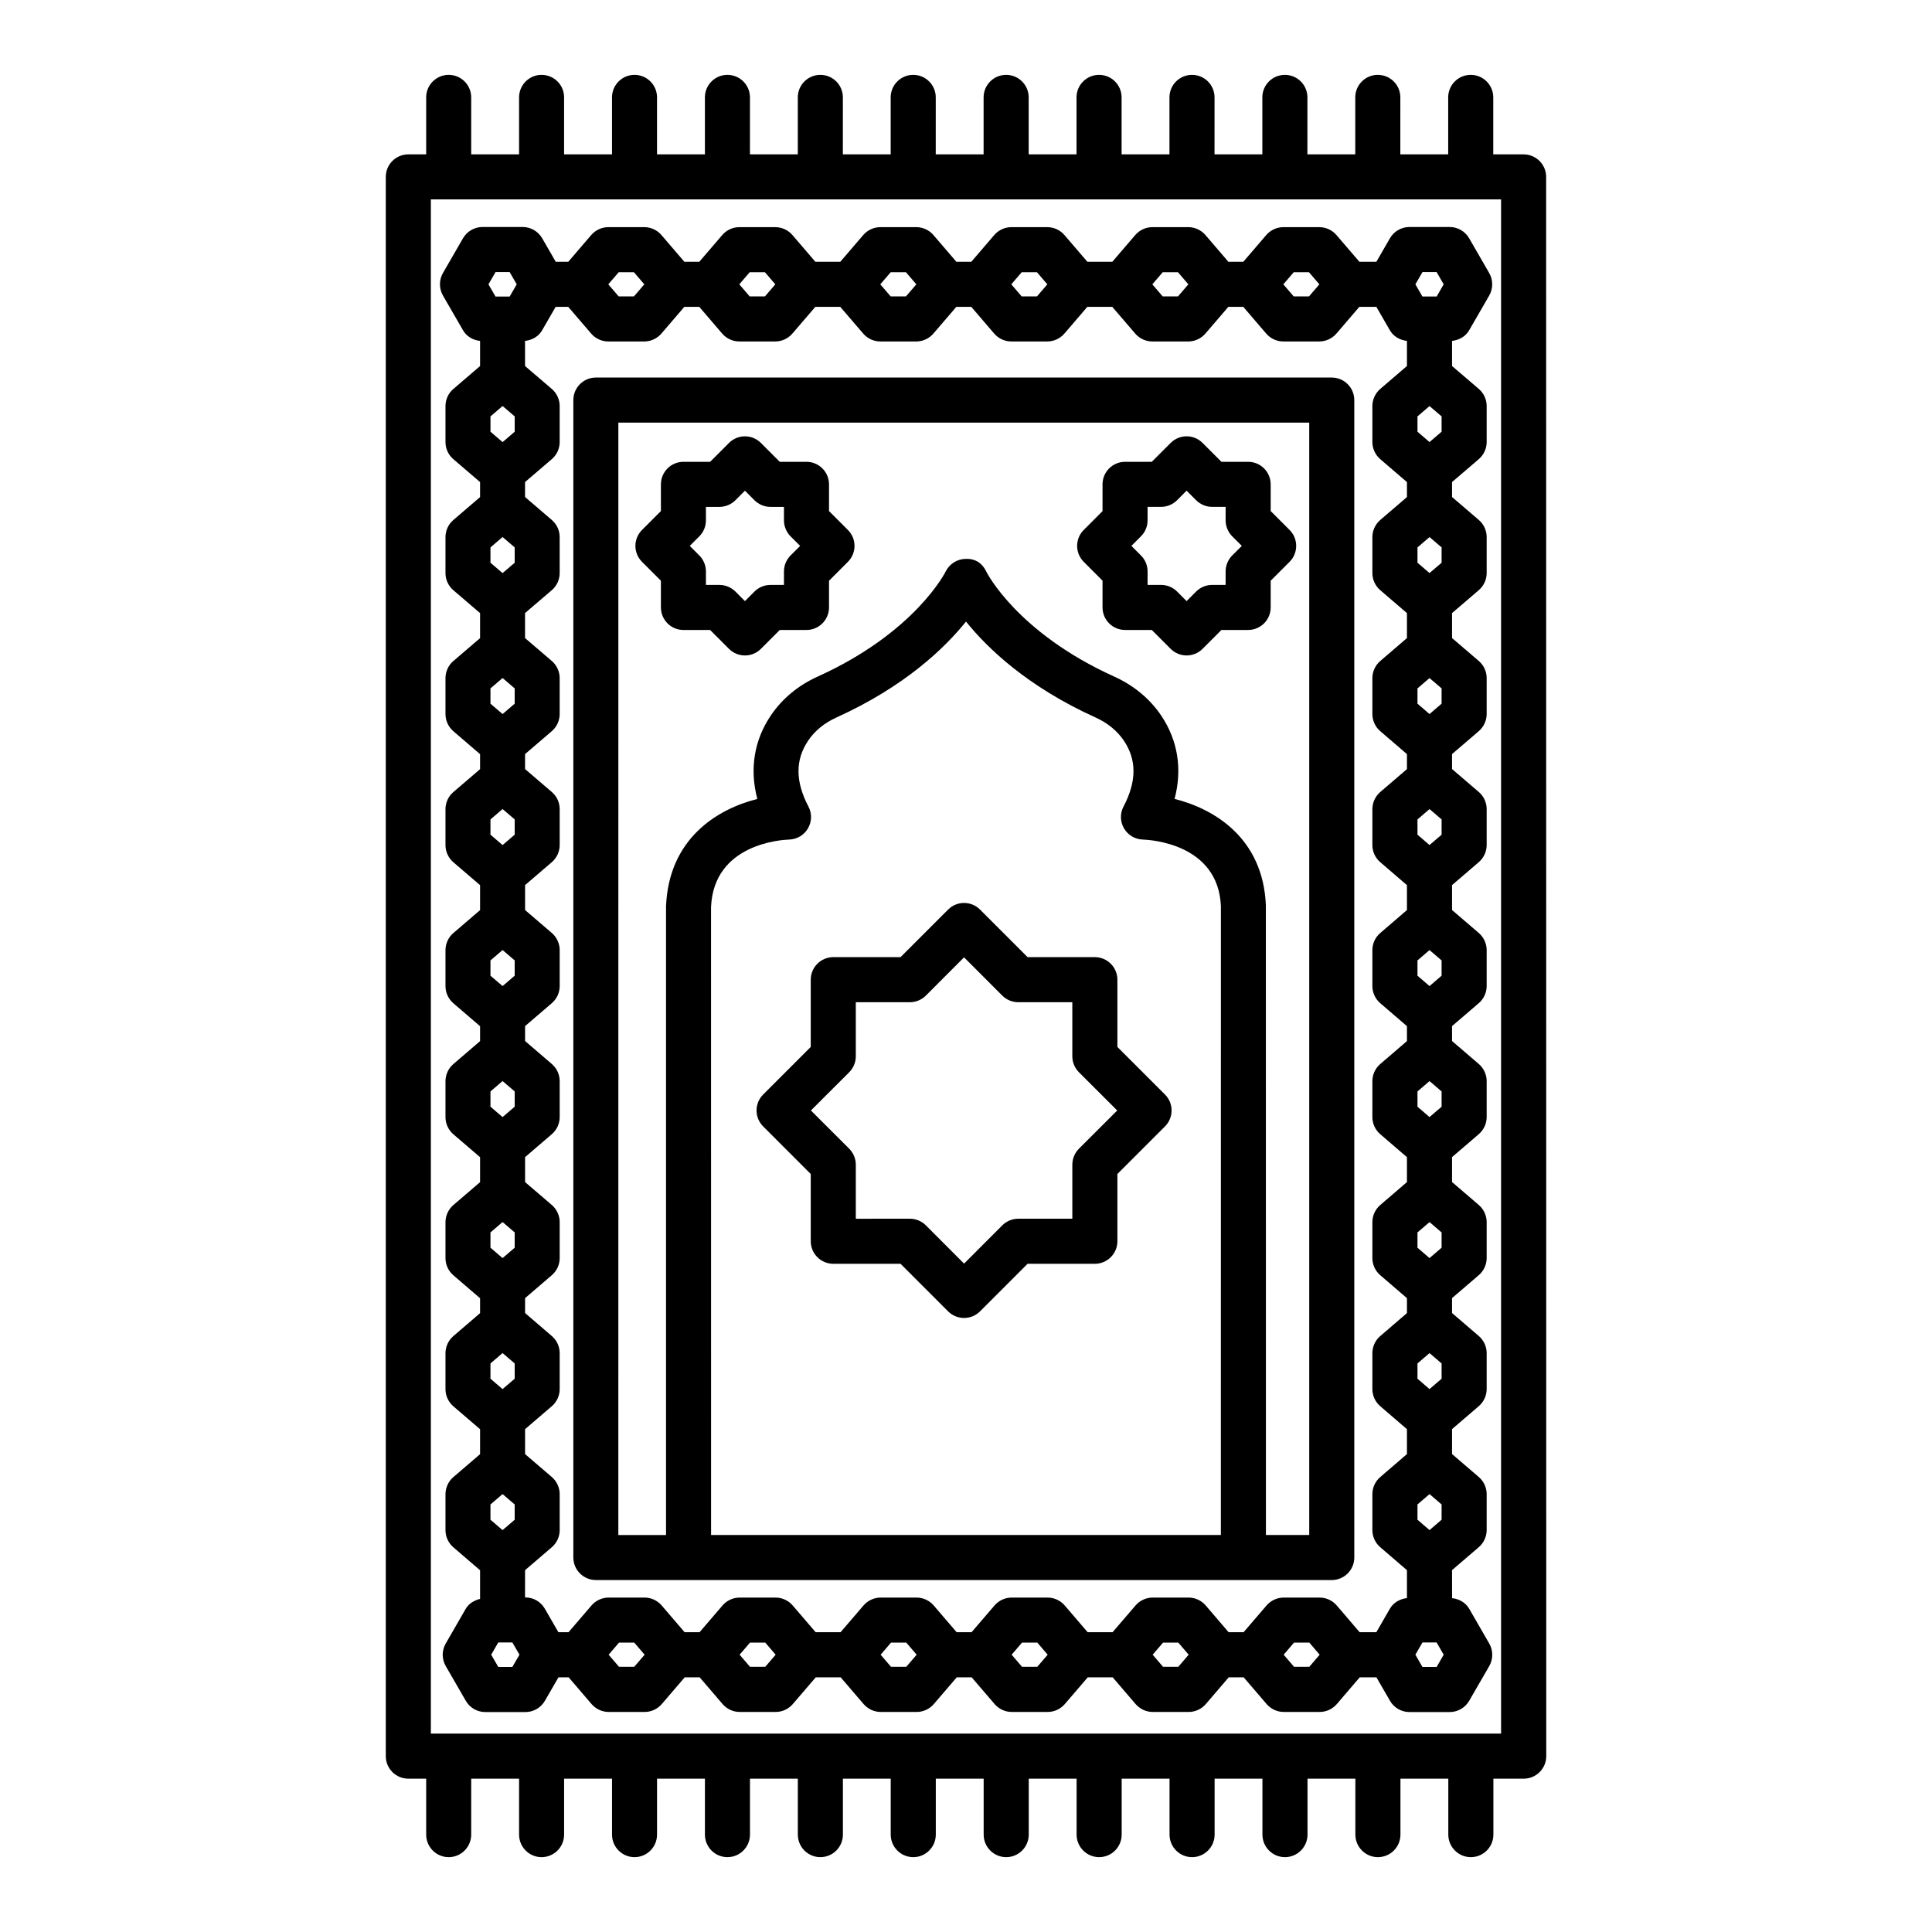 <?xml version="1.0" encoding="UTF-8"?>
<!-- Uploaded to: ICON Repo, www.iconrepo.com, Generator: ICON Repo Mixer Tools -->
<svg fill="#000000" width="800px" height="800px" version="1.1" viewBox="144 144 512 512" xmlns="http://www.w3.org/2000/svg">
 <g>
  <path d="m547.77 184.91h-8.039v-15.109c0-3.293-2.68-5.965-5.973-5.965s-5.973 2.672-5.973 5.965v15.109h-12.684l0.004-15.109c0-3.293-2.68-5.965-5.973-5.965s-5.973 2.672-5.973 5.965v15.109h-12.684l0.004-15.109c0-3.293-2.68-5.965-5.973-5.965s-5.973 2.672-5.973 5.965v15.109h-12.672l0.004-15.109c0-3.293-2.68-5.965-5.973-5.965-3.293 0-5.973 2.672-5.973 5.965v15.109h-12.684v-15.109c0-3.293-2.68-5.965-5.973-5.965s-5.973 2.672-5.973 5.965v15.109h-12.68v-15.109c0-3.293-2.68-5.965-5.973-5.965s-5.973 2.672-5.973 5.965v15.109h-12.684l0.004-15.109c0-3.293-2.68-5.965-5.973-5.965s-5.973 2.672-5.973 5.965v15.109h-12.672l0.004-15.109c0-3.293-2.68-5.965-5.973-5.965s-5.973 2.672-5.973 5.965v15.109h-12.684l0.004-15.109c0-3.293-2.68-5.965-5.973-5.965s-5.965 2.672-5.965 5.965v15.109h-12.691v-15.109c0-3.293-2.672-5.965-5.965-5.965-3.293 0-5.965 2.672-5.965 5.965v15.109h-12.699l0.004-15.109c0-3.293-2.672-5.965-5.965-5.965-3.293 0-5.965 2.672-5.965 5.965v15.109h-12.691v-15.109c0-3.293-2.672-5.965-5.965-5.965-3.293 0-5.965 2.672-5.965 5.965v15.109h-4.738c-3.293 0-5.965 2.672-5.965 5.965v418.52c0 3.293 2.672 5.973 5.965 5.973h4.738v14.824c0 3.293 2.672 5.973 5.965 5.973 3.293 0 5.965-2.68 5.965-5.973v-14.824h12.691v14.824c0 3.293 2.672 5.973 5.965 5.973 3.293 0 5.965-2.68 5.965-5.973v-14.824h12.699v14.824c0 3.293 2.672 5.973 5.965 5.973 3.293 0 5.965-2.68 5.965-5.973v-14.824h12.691v14.824c0 3.293 2.672 5.973 5.965 5.973 3.293 0 5.973-2.68 5.973-5.973v-14.824h12.684v14.824c0 3.293 2.68 5.973 5.973 5.973 3.293 0 5.973-2.68 5.973-5.973v-14.824h12.672v14.824c0 3.293 2.68 5.973 5.973 5.973s5.973-2.68 5.973-5.973v-14.824h12.684v14.824c0 3.293 2.68 5.973 5.973 5.973 3.293 0 5.973-2.68 5.973-5.973v-14.824h12.684v14.824c0 3.293 2.68 5.973 5.973 5.973 3.293 0 5.973-2.68 5.973-5.973v-14.824h12.684v14.824c0 3.293 2.68 5.973 5.973 5.973s5.973-2.68 5.973-5.973v-14.824h12.672v14.824c0 3.293 2.68 5.973 5.973 5.973 3.293 0 5.973-2.68 5.973-5.973v-14.824h12.684v14.824c0 3.293 2.68 5.973 5.973 5.973 3.293 0 5.973-2.68 5.973-5.973v-14.824h12.684v14.824c0 3.293 2.68 5.973 5.973 5.973s5.973-2.68 5.973-5.973v-14.824h8.039c3.293 0 5.973-2.68 5.973-5.973l-0.031-418.52c0-3.293-2.68-5.965-5.973-5.965zm-5.969 418.51h-283.62v-406.58h283.62z"/>
  <path d="m301.91 562.73h195.02c3.293 0 5.973-2.68 5.973-5.973l-0.004-306.73c0-3.293-2.68-5.973-5.973-5.973h-195.02c-3.293 0-5.965 2.68-5.965 5.973v306.73c0 3.289 2.672 5.969 5.965 5.969zm165.63-11.941h-135.1l-0.008-166.4c0.707-16.777 18.664-17.824 20.703-17.898 2.055-0.059 3.945-1.18 4.981-2.957s1.094-3.961 0.133-5.781c-3.496-6.656-3.523-12.395-0.059-17.504 1.719-2.562 4.281-4.66 7.398-6.074 18.188-8.227 28.793-18.453 34.414-25.457 5.621 7.004 16.207 17.227 34.398 25.457 3.117 1.414 5.68 3.512 7.414 6.074 3.453 5.113 3.422 10.852-0.074 17.504-0.961 1.82-0.902 4.004 0.133 5.781s2.926 2.898 4.981 2.957c2.039 0.074 19.996 1.121 20.695 17.652zm-159.67-294.79h183.09v294.79h-11.477l-0.016-166.89c-0.742-17.695-13.516-25.5-24.191-28.18 2.082-7.879 0.875-15.539-3.582-22.137-2.973-4.398-7.254-7.953-12.379-10.266-25.863-11.695-33.859-27.672-33.918-27.801-0.977-2.098-2.738-3.496-5.418-3.406-2.273 0-4.367 1.312-5.375 3.363-0.074 0.16-8.082 16.152-33.945 27.844-5.125 2.316-9.406 5.867-12.363 10.266-4.473 6.598-5.68 14.258-3.598 22.152-10.676 2.68-23.441 10.516-24.191 28.414v166.65h-12.641z"/>
  <path d="m266.71 231.54c0.949 1.648 2.652 2.598 4.516 2.812v6.656l-7.086 6.074c-1.324 1.137-2.082 2.781-2.082 4.531v9.539c0 1.746 0.758 3.394 2.082 4.531l7.086 6.078v3.973l-7.086 6.074c-1.324 1.137-2.082 2.781-2.082 4.531v9.539c0 1.746 0.758 3.394 2.082 4.531l7.086 6.074v6.625l-7.086 6.074c-1.324 1.137-2.082 2.781-2.082 4.531v9.523c0 1.734 0.758 3.394 2.074 4.531l7.094 6.098v3.969l-7.086 6.074c-1.324 1.137-2.082 2.781-2.082 4.531v9.523c0 1.734 0.758 3.394 2.074 4.531l7.094 6.086v6.609l-7.094 6.086c-1.316 1.137-2.074 2.797-2.074 4.531v9.523c0 1.734 0.758 3.394 2.074 4.531l7.094 6.098v3.953l-7.094 6.086c-1.316 1.137-2.074 2.797-2.074 4.531v9.523c0 1.734 0.758 3.394 2.074 4.531l7.094 6.086v6.609l-7.094 6.086c-1.316 1.137-2.074 2.797-2.074 4.531v9.523c0 1.734 0.758 3.394 2.074 4.531l7.094 6.098v3.953l-7.094 6.086c-1.316 1.137-2.074 2.797-2.074 4.531v9.523c0 1.734 0.758 3.394 2.074 4.531l7.094 6.086v6.609l-7.094 6.086c-1.316 1.137-2.074 2.797-2.074 4.531v9.523c0 1.734 0.758 3.394 2.074 4.531l7.094 6.098v7.586c-1.551 0.391-2.969 1.203-3.793 2.613l-5.316 9.219c-1.062 1.852-1.062 4.121 0.008 5.973l5.316 9.203c1.062 1.852 3.027 2.984 5.164 2.984h10.633c2.125 0 4.098-1.137 5.164-2.984l3.598-6.219h2.695l6.086 7.094c1.137 1.312 2.789 2.082 4.531 2.082h9.523c1.742 0 3.394-0.77 4.531-2.082l6.086-7.094h3.965l6.086 7.094c1.137 1.312 2.781 2.082 4.531 2.082h9.523c1.734 0 3.394-0.77 4.531-2.082l6.086-7.094h6.609l6.086 7.094c1.137 1.312 2.797 2.082 4.531 2.082h9.523c1.734 0 3.394-0.77 4.531-2.082l6.09-7.094h3.957l6.086 7.094c1.137 1.312 2.797 2.082 4.531 2.082h9.523c1.734 0 3.394-0.77 4.531-2.082l6.086-7.094h6.609l6.086 7.094c1.137 1.312 2.797 2.082 4.531 2.082h9.523c1.746 0 3.394-0.77 4.531-2.082l6.078-7.094h3.969l6.086 7.094c1.137 1.312 2.797 2.082 4.531 2.082h9.523c1.746 0 3.394-0.77 4.531-2.082l6.074-7.094h4.434l3.59 6.219c1.062 1.852 3.043 2.984 5.172 2.984h10.645c2.125 0 4.106-1.137 5.172-2.984l5.316-9.203c1.062-1.852 1.062-4.121 0-5.973l-5.316-9.219c-0.949-1.637-2.668-2.598-4.531-2.812l-0.012-7.426 7.094-6.086c1.312-1.137 2.082-2.797 2.082-4.531v-9.523c0-1.734-0.77-3.394-2.082-4.531l-7.094-6.086v-6.609l7.094-6.086c1.312-1.137 2.082-2.797 2.082-4.531v-9.523c0-1.734-0.77-3.394-2.082-4.531l-7.094-6.09v-3.957l7.094-6.086c1.312-1.137 2.082-2.797 2.082-4.531v-9.523c0-1.734-0.77-3.394-2.082-4.531l-7.094-6.086v-6.609l7.094-6.086c1.312-1.137 2.082-2.797 2.082-4.531v-9.523c0-1.734-0.77-3.394-2.082-4.531l-7.094-6.09v-3.957l7.094-6.086c1.312-1.137 2.082-2.797 2.082-4.531v-9.523c0-1.734-0.77-3.394-2.082-4.531l-7.094-6.086v-6.609l7.094-6.086c1.312-1.137 2.082-2.797 2.082-4.531v-9.523c0-1.746-0.77-3.394-2.082-4.531l-7.094-6.078v-3.969l7.094-6.086c1.312-1.137 2.082-2.797 2.082-4.531v-9.523c0-1.746-0.77-3.394-2.082-4.531l-7.094-6.074v-6.625l7.094-6.074c1.312-1.137 2.082-2.781 2.082-4.531v-9.539c0-1.746-0.77-3.394-2.082-4.531l-7.094-6.078v-3.969l7.094-6.074c1.312-1.137 2.082-2.781 2.082-4.531v-9.539c0-1.746-0.77-3.394-2.082-4.531l-7.094-6.074v-6.652c1.863-0.215 3.578-1.16 4.531-2.812l5.316-9.203c1.062-1.852 1.062-4.121 0-5.973l-5.316-9.219c-1.062-1.836-3.043-2.984-5.172-2.984h-10.645c-2.125 0-4.106 1.148-5.172 2.984l-3.594 6.234h-4.504l-6.086-7.094c-1.137-1.312-2.797-2.082-4.531-2.082h-9.523c-1.734 0-3.394 0.77-4.531 2.082l-6.09 7.094h-3.957l-6.086-7.094c-1.137-1.312-2.797-2.082-4.531-2.082h-9.523c-1.734 0-3.394 0.77-4.531 2.082l-6.086 7.094h-6.609l-6.086-7.094c-1.137-1.312-2.797-2.082-4.531-2.082h-9.523c-1.734 0-3.394 0.77-4.531 2.082l-6.09 7.094h-3.957l-6.086-7.094c-1.137-1.312-2.797-2.082-4.531-2.082h-9.523c-1.734 0-3.394 0.77-4.531 2.082l-6.086 7.094h-6.609l-6.086-7.094c-1.137-1.312-2.797-2.082-4.531-2.082h-9.523c-1.746 0-3.394 0.77-4.531 2.082l-6.086 7.094h-3.957l-6.086-7.094c-1.137-1.312-2.789-2.082-4.531-2.082h-9.531c-1.742 0-3.394 0.77-4.531 2.082l-6.086 7.094h-3.324l-3.594-6.234c-1.07-1.836-3.035-2.984-5.172-2.984h-10.637c-2.133 0-4.098 1.148-5.172 2.984l-5.316 9.219c-1.062 1.852-1.062 4.121 0.008 5.973zm254.26-15.438h3.742l1.879 3.246-1.863 3.234h-3.773l-1.863-3.234zm1.867 296.02-3.191-2.746v-4.047l3.191-2.746 3.199 2.746v4.047zm3.199 30.574v4.047l-3.199 2.746-3.191-2.746v-4.047l3.191-2.746zm-3.199-65.293-3.191-2.746v-4.047l3.191-2.746 3.199 2.746v4.047zm0-37.367-3.191-2.746v-4.047l3.191-2.746 3.199 2.746v4.047zm0-34.719-3.191-2.746v-4.047l3.191-2.746 3.199 2.746v4.047zm0-37.371-3.191-2.746v-4.047l3.191-2.738 3.199 2.738v4.047zm0-34.719-3.191-2.746v-4.047l3.191-2.738 3.199 2.738v4.047zm0-37.359-3.191-2.738v-4.062l3.191-2.738 3.199 2.738v4.062zm0-34.719-3.191-2.738v-4.062l3.191-2.738 3.199 2.738v4.062zm-1.867 318.12h3.742l1.879 3.246-1.863 3.234h-3.773l-1.863-3.234zm-208.89 6.449h-4.035l-2.75-3.203 2.75-3.203h4.035l2.75 3.203zm34.723 0h-4.047l-2.75-3.203 2.75-3.203h4.047l2.75 3.203zm37.371 0h-4.047l-2.75-3.203 2.75-3.203h4.047l2.75 3.203zm34.719 0h-4.047l-2.75-3.203 2.75-3.203h4.047l2.75 3.203zm37.371 0h-4.047l-2.75-3.203 2.75-3.203h4.047l2.742 3.203zm34.715 0h-4.047l-2.75-3.203 2.75-3.203h4.047l2.742 3.203zm-4.133-369.57h4.047l2.75 3.203-2.75 3.203h-4.047l-2.75-3.203zm-34.719 0h4.047l2.75 3.203-2.75 3.203h-4.047l-2.75-3.203zm-37.371 0h4.047l2.75 3.203-2.75 3.203h-4.047l-2.75-3.203zm-34.719 0h4.047l2.75 3.203-2.75 3.203h-4.047l-2.75-3.203zm-37.367 0h4.047l2.75 3.203-2.75 3.203h-4.047l-2.75-3.203zm-34.715 0h4.043l2.75 3.203-2.75 3.203h-4.043l-2.75-3.203zm-24.805 343.96 7.098-6.086c1.316-1.137 2.074-2.797 2.074-4.531v-9.523c0-1.734-0.758-3.394-2.074-4.531l-7.098-6.086v-6.609l7.098-6.086c1.316-1.137 2.074-2.797 2.074-4.531v-9.523c0-1.734-0.758-3.394-2.074-4.531l-7.098-6.098v-3.953l7.098-6.086c1.316-1.137 2.074-2.797 2.074-4.531v-9.523c0-1.734-0.758-3.394-2.074-4.531l-7.098-6.086v-6.609l7.098-6.086c1.316-1.137 2.074-2.797 2.074-4.531v-9.523c0-1.734-0.758-3.394-2.074-4.531l-7.098-6.098v-3.953l7.098-6.086c1.316-1.137 2.074-2.797 2.074-4.531v-9.523c0-1.734-0.758-3.394-2.074-4.531l-7.098-6.086v-6.609l7.098-6.086c1.316-1.137 2.074-2.797 2.074-4.531v-9.523c0-1.746-0.758-3.394-2.082-4.531l-7.094-6.078v-3.969l7.098-6.086c1.316-1.137 2.074-2.797 2.074-4.531v-9.523c0-1.746-0.758-3.394-2.082-4.531l-7.094-6.074v-6.625l7.094-6.074c1.324-1.137 2.082-2.781 2.082-4.531v-9.539c0-1.746-0.758-3.394-2.082-4.531l-7.094-6.078v-3.969l7.094-6.074c1.324-1.137 2.082-2.781 2.082-4.531v-9.539c0-1.746-0.758-3.394-2.082-4.531l-7.094-6.074v-6.652c1.863-0.215 3.574-1.16 4.523-2.812l3.59-6.219h3.332l6.086 7.094c1.137 1.312 2.789 2.082 4.531 2.082h9.531c1.742 0 3.394-0.77 4.531-2.082l6.086-7.094h3.957l6.086 7.094c1.137 1.312 2.781 2.082 4.531 2.082h9.523c1.734 0 3.394-0.77 4.531-2.082l6.086-7.094h6.609l6.086 7.094c1.137 1.312 2.797 2.082 4.531 2.082h9.523c1.734 0 3.394-0.77 4.531-2.082l6.09-7.094h3.957l6.086 7.094c1.137 1.312 2.797 2.082 4.531 2.082h9.523c1.734 0 3.394-0.77 4.531-2.082l6.086-7.094h6.609l6.086 7.094c1.137 1.312 2.797 2.082 4.531 2.082h9.523c1.734 0 3.394-0.77 4.531-2.082l6.09-7.094h3.957l6.086 7.094c1.137 1.312 2.797 2.082 4.531 2.082h9.523c1.734 0 3.394-0.77 4.531-2.082l6.086-7.094h4.508l3.59 6.219c0.945 1.645 2.66 2.594 4.516 2.809v6.652l-7.078 6.078c-1.312 1.137-2.082 2.797-2.082 4.531v9.539c0 1.734 0.77 3.394 2.082 4.531l7.078 6.078v3.973l-7.078 6.074c-1.312 1.137-2.082 2.797-2.082 4.531v9.539c0 1.734 0.77 3.394 2.082 4.531l7.078 6.074v6.625l-7.078 6.074c-1.312 1.137-2.082 2.797-2.082 4.531v9.523c0 1.734 0.758 3.394 2.082 4.531l7.078 6.086v3.977l-7.078 6.074c-1.312 1.137-2.082 2.797-2.082 4.531v9.523c0 1.734 0.758 3.394 2.082 4.531l7.078 6.086v6.609l-7.078 6.086c-1.324 1.137-2.082 2.797-2.082 4.531v9.523c0 1.734 0.758 3.394 2.082 4.531l7.078 6.086v3.961l-7.078 6.086c-1.324 1.137-2.082 2.797-2.082 4.531v9.523c0 1.734 0.758 3.394 2.082 4.531l7.078 6.086v6.609l-7.078 6.086c-1.324 1.137-2.082 2.797-2.082 4.531v9.523c0 1.734 0.758 3.394 2.082 4.531l7.078 6.086v3.961l-7.078 6.086c-1.324 1.137-2.082 2.797-2.082 4.531v9.523c0 1.734 0.758 3.394 2.082 4.531l7.078 6.086v6.609l-7.078 6.086c-1.324 1.137-2.082 2.797-2.082 4.531v9.523c0 1.734 0.758 3.394 2.082 4.531l7.078 6.086v7.398c-1.855 0.219-3.566 1.176-4.516 2.809l-3.594 6.234h-4.43l-6.074-7.094c-1.137-1.312-2.781-2.082-4.531-2.082h-9.523c-1.734 0-3.394 0.77-4.531 2.082l-6.09 7.094h-3.973l-6.074-7.094c-1.137-1.312-2.781-2.082-4.531-2.082h-9.523c-1.734 0-3.394 0.77-4.531 2.082l-6.086 7.094h-6.609l-6.086-7.094c-1.137-1.312-2.797-2.082-4.531-2.082h-9.523c-1.734 0-3.394 0.77-4.531 2.082l-6.09 7.094h-3.957l-6.086-7.094c-1.137-1.312-2.797-2.082-4.531-2.082h-9.523c-1.734 0-3.394 0.77-4.531 2.082l-6.086 7.094h-6.609l-6.086-7.094c-1.137-1.312-2.797-2.082-4.531-2.082h-9.523c-1.746 0-3.394 0.77-4.531 2.082l-6.086 7.094h-3.965l-6.086-7.094c-1.137-1.312-2.789-2.082-4.531-2.082h-9.523c-1.742 0-3.394 0.77-4.531 2.082l-6.086 7.094h-2.691l-3.598-6.234c-1.062-1.852-3.027-2.984-5.164-2.984h-0.078l0.008-7.223zm-5.965-273.79 3.211 2.75v4.062l-3.211 2.75-3.207-2.75v-4.062zm-3.203-27.906v-4.062l3.207-2.75 3.211 2.75v4.062l-3.211 2.75zm3.203 65.273 3.211 2.75v4.047l-3.211 2.75-3.207-2.75v-4.047zm0 34.719 3.211 2.75v4.047l-3.211 2.75-3.207-2.75v-4.047zm0 37.367 3.211 2.75v4.047l-3.211 2.75-3.207-2.75v-4.047zm0 34.719 3.211 2.75v4.047l-3.211 2.75-3.207-2.75v-4.047zm0 37.367 3.211 2.75v4.047l-3.211 2.75-3.207-2.75v-4.047zm0 34.719 3.211 2.75v4.047l-3.211 2.75-3.207-2.75v-4.047zm0 37.371 3.211 2.75v4.047l-3.211 2.75-3.207-2.75v-4.047zm2.598 45.801h-3.742l-1.871-3.234 1.871-3.246h3.742l1.879 3.246zm-4.469-369.64h3.75l1.871 3.246-1.871 3.234h-3.75l-1.871-3.234z"/>
  <path d="m325.11 310.95h7.078l5.004 5.008c1.164 1.164 2.695 1.746 4.223 1.746 1.527 0 3.059-0.582 4.223-1.746l5.008-5.008h7.078c3.293 0 5.973-2.68 5.973-5.973v-7.078l5.008-5.008c2.332-2.332 2.332-6.117 0-8.445l-5.008-5.008v-7.078c0-3.293-2.68-5.973-5.973-5.973h-7.078l-5.008-5.008c-2.332-2.332-6.117-2.332-8.445 0l-5.004 5.008h-7.078c-3.293 0-5.965 2.68-5.965 5.973v7.078l-5.008 5.008c-2.332 2.332-2.332 6.117 0 8.445l5.008 5.008v7.078c0.004 3.293 2.676 5.973 5.965 5.973zm4.219-24.816c1.121-1.121 1.746-2.637 1.746-4.223v-3.582h3.582c1.586 0 3.102-0.641 4.223-1.746l2.535-2.547 2.535 2.547c1.121 1.105 2.637 1.746 4.223 1.746h3.582v3.582c0 1.586 0.641 3.102 1.746 4.223l2.547 2.535-2.547 2.535c-1.105 1.121-1.746 2.637-1.746 4.223v3.582h-3.582c-1.586 0-3.102 0.641-4.223 1.746l-2.535 2.547-2.535-2.547c-1.121-1.105-2.637-1.746-4.223-1.746h-3.582v-3.582c0-1.586-0.625-3.102-1.746-4.223l-2.535-2.535z"/>
  <path d="m440.12 421.45v-17.824c0-3.293-2.68-5.973-5.973-5.973h-17.824l-12.613-12.613c-2.332-2.332-6.117-2.332-8.445 0l-12.613 12.613h-17.824c-3.293 0-5.973 2.68-5.973 5.973v17.824l-12.613 12.613c-2.332 2.332-2.332 6.117 0 8.445l12.613 12.613v17.824c0 3.293 2.68 5.973 5.973 5.973h17.824l12.613 12.613c1.164 1.164 2.695 1.746 4.223 1.746 1.527 0 3.059-0.582 4.223-1.746l12.613-12.613h17.824c3.293 0 5.973-2.68 5.973-5.973v-17.824l12.613-12.613c2.332-2.332 2.332-6.117 0-8.445zm-10.195 26.973c-1.105 1.121-1.746 2.637-1.746 4.223v14.328h-14.328c-1.586 0-3.102 0.641-4.223 1.746l-10.137 10.152-10.137-10.152c-1.121-1.105-2.637-1.746-4.223-1.746l-14.332 0.004v-14.328c0-1.586-0.641-3.102-1.746-4.223l-10.152-10.137 10.152-10.137c1.105-1.121 1.746-2.637 1.746-4.223v-14.328h14.328c1.586 0 3.102-0.641 4.223-1.746l10.137-10.152 10.137 10.152c1.121 1.105 2.637 1.746 4.223 1.746h14.328v14.328c0 1.586 0.641 3.102 1.746 4.223l10.152 10.137z"/>
  <path d="m436.18 297.88v7.094c0 3.293 2.68 5.973 5.973 5.973h7.078l5.008 5.008c1.164 1.164 2.695 1.746 4.223 1.746 1.527 0 3.059-0.582 4.223-1.746l5.008-5.008h7.078c3.293 0 5.973-2.68 5.973-5.973v-7.078l5.008-5.008c2.332-2.332 2.332-6.117 0-8.445l-5.008-5.008v-7.078c0-3.293-2.68-5.973-5.973-5.973h-7.078l-5.008-5.008c-2.332-2.332-6.117-2.332-8.445 0l-5.008 5.008h-7.078c-3.293 0-5.973 2.68-5.973 5.973v7.094l-4.996 5.008c-2.316 2.332-2.316 6.086 0 8.418zm10.195-11.766c1.121-1.105 1.746-2.637 1.746-4.207v-3.582h3.582c1.586 0 3.102-0.641 4.223-1.746l2.535-2.547 2.535 2.547c1.121 1.105 2.637 1.746 4.223 1.746h3.582v3.582c0 1.586 0.641 3.102 1.746 4.223l2.547 2.535-2.547 2.535c-1.105 1.121-1.746 2.637-1.746 4.223v3.582h-3.582c-1.586 0-3.102 0.641-4.223 1.746l-2.535 2.547-2.535-2.547c-1.121-1.105-2.637-1.746-4.223-1.746h-3.582v-3.582c0-1.574-0.625-3.102-1.746-4.207l-2.535-2.547z"/>
 </g>
</svg>